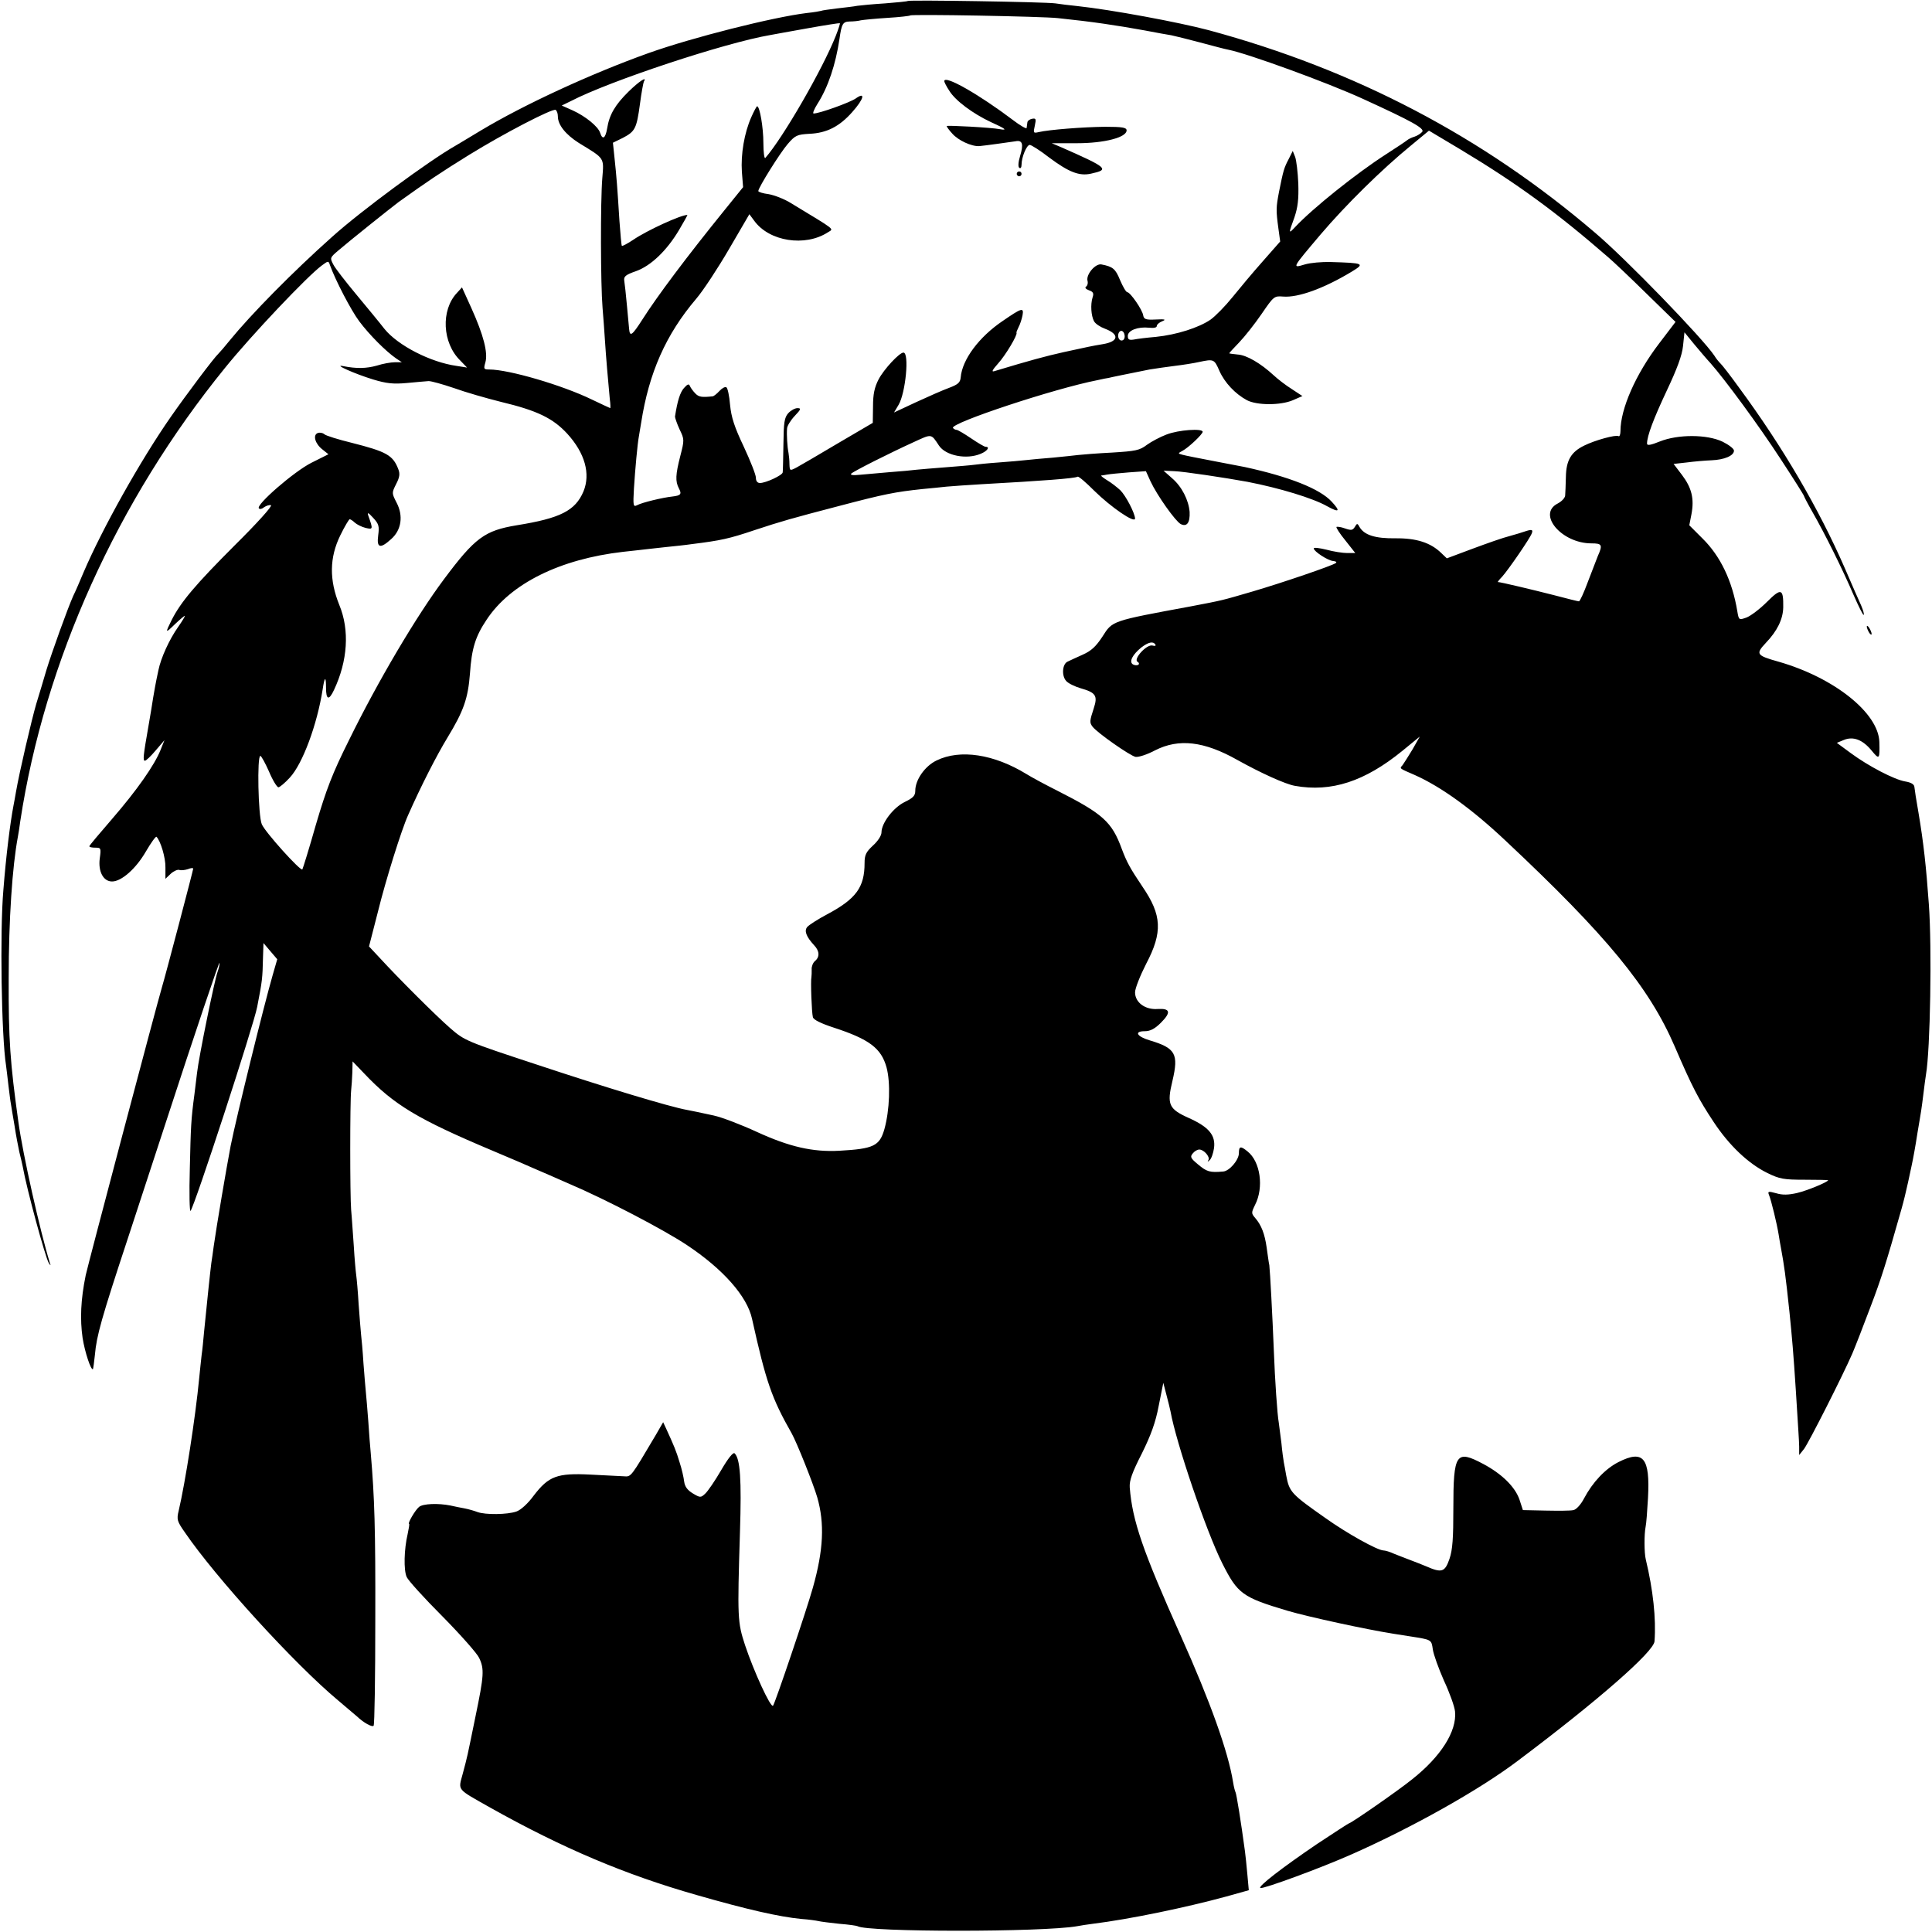 <?xml version="1.0" standalone="no"?>
<!DOCTYPE svg PUBLIC "-//W3C//DTD SVG 20010904//EN"
 "http://www.w3.org/TR/2001/REC-SVG-20010904/DTD/svg10.dtd">
<svg version="1.0" xmlns="http://www.w3.org/2000/svg"
 width="800pt" height="800pt" viewBox="0 0 800 800"
 preserveAspectRatio="xMidYMid meet">
<g transform="translate(0,800) scale(0.1,-0.1)"
fill="#000000" stroke="none">
<path d="M3759 7996 c-2 -2 -44 -6 -94 -10 -49 -3 -101 -8 -115 -10 -14 -3
-52 -7 -85 -11 -32 -4 -62 -8 -65 -10 -3 -1 -30 -6 -60 -9 -139 -17 -473 -101
-655 -166 -238 -85 -517 -214 -695 -321 -47 -28 -94 -57 -105 -63 -106 -60
-389 -268 -509 -376 -164 -146 -337 -322 -425 -430 -20 -25 -41 -49 -47 -55
-17 -15 -134 -171 -196 -260 -127 -182 -285 -465 -362 -645 -15 -36 -34 -80
-43 -98 -24 -54 -88 -232 -111 -307 -11 -38 -30 -101 -42 -140 -19 -65 -70
-283 -84 -365 -3 -19 -8 -44 -10 -55 -14 -73 -31 -209 -42 -350 -15 -171 -8
-607 11 -727 2 -13 6 -50 10 -83 4 -32 8 -66 10 -75 1 -8 8 -49 15 -90 6 -41
16 -91 20 -110 5 -19 11 -46 14 -60 17 -96 94 -377 108 -400 8 -12 9 -12 4 2
-40 130 -112 450 -130 583 -34 245 -41 339 -40 595 0 242 15 463 38 585 2 11
7 40 10 65 101 662 401 1327 848 1877 109 135 342 381 401 424 26 19 27 20 33
2 22 -62 88 -189 122 -234 42 -56 110 -124 152 -153 l24 -16 -29 0 c-17 0 -50
-6 -75 -14 -43 -12 -84 -13 -139 -2 -44 9 48 -32 123 -55 56 -17 84 -20 140
-15 39 4 80 7 91 8 11 0 58 -13 105 -29 47 -17 134 -42 194 -57 151 -36 216
-68 275 -132 73 -80 97 -166 67 -239 -34 -80 -96 -111 -276 -140 -133 -22
-173 -51 -302 -224 -113 -151 -273 -421 -393 -666 -69 -138 -94 -204 -137
-350 -28 -99 -54 -182 -56 -185 -7 -9 -154 154 -168 187 -15 35 -20 283 -6
283 4 0 20 -29 36 -65 15 -36 33 -65 39 -65 5 0 27 18 47 40 53 57 113 219
136 365 8 54 14 57 14 7 0 -50 12 -54 33 -9 57 121 65 248 22 352 -42 104 -41
196 4 288 18 37 36 67 39 67 3 0 13 -6 21 -14 9 -8 29 -18 45 -22 31 -7 31 -6
11 51 -5 15 0 13 20 -9 24 -26 26 -35 21 -73 -7 -52 8 -57 54 -15 42 37 51 96
22 151 -20 39 -20 40 -2 76 15 29 17 43 9 63 -22 57 -49 72 -191 108 -57 14
-109 30 -115 36 -7 6 -19 8 -27 5 -22 -8 -11 -45 19 -68 l25 -20 -70 -35 c-72
-36 -232 -175 -218 -189 4 -5 14 -2 22 5 9 6 21 10 28 8 7 -3 -59 -76 -148
-164 -164 -164 -225 -236 -263 -311 -28 -56 -27 -57 14 -17 20 19 38 34 40 34
3 0 -10 -21 -28 -47 -36 -51 -71 -128 -81 -178 -13 -60 -16 -81 -22 -115 -3
-19 -11 -71 -19 -115 -22 -125 -24 -145 -15 -145 5 0 25 19 45 43 l36 42 -16
-40 c-25 -63 -98 -167 -200 -285 -52 -60 -95 -111 -95 -114 0 -4 11 -6 25 -6
23 0 24 -2 18 -45 -7 -54 15 -95 51 -95 39 0 99 53 140 124 21 36 41 64 44 61
17 -17 38 -87 37 -127 l0 -47 22 21 c12 11 28 18 35 16 7 -3 23 -1 36 3 12 5
22 6 22 2 0 -6 -113 -436 -130 -493 -18 -59 -310 -1163 -315 -1190 -21 -102
-24 -183 -13 -260 9 -58 35 -137 43 -129 1 2 5 29 8 59 7 79 26 148 139 490
55 168 122 373 149 455 128 393 228 689 228 678 1 -6 -3 -23 -8 -37 -12 -31
-78 -354 -85 -418 -3 -27 -8 -67 -11 -90 -14 -104 -15 -133 -19 -307 -3 -101
-1 -180 3 -175 16 17 262 770 276 845 21 108 22 117 24 204 l2 60 28 -33 29
-34 -19 -66 c-38 -132 -150 -587 -174 -707 -18 -95 -58 -330 -70 -415 -3 -25
-8 -56 -10 -70 -5 -39 -18 -164 -30 -285 -3 -33 -7 -76 -10 -95 -2 -19 -7 -62
-10 -95 -16 -167 -58 -435 -85 -550 -9 -37 -7 -44 26 -91 127 -186 453 -544
634 -695 35 -30 71 -60 79 -67 26 -25 62 -45 68 -38 4 3 7 201 7 439 1 376 -3
506 -19 692 -2 22 -7 80 -10 130 -4 49 -8 103 -10 120 -2 16 -6 71 -10 120 -3
50 -8 104 -10 120 -2 17 -6 73 -10 125 -3 52 -8 106 -10 120 -2 14 -7 68 -10
120 -4 52 -8 120 -11 150 -5 61 -5 448 0 495 2 17 4 50 5 75 l1 45 48 -50
c123 -130 221 -189 532 -320 74 -31 153 -65 175 -75 22 -9 85 -37 140 -61 153
-65 394 -191 490 -255 149 -99 249 -212 269 -305 58 -261 81 -328 164 -474 21
-37 90 -210 106 -265 31 -108 26 -218 -18 -374 -26 -93 -157 -480 -165 -489
-10 -10 -80 143 -116 251 -31 95 -32 111 -21 467 7 221 1 304 -22 327 -6 6
-27 -20 -56 -70 -25 -43 -55 -87 -66 -97 -18 -17 -21 -17 -51 1 -23 14 -33 28
-36 49 -2 17 -10 53 -19 80 -14 47 -23 68 -55 138 l-13 28 -30 -52 c-106 -179
-102 -174 -133 -172 -15 1 -77 4 -138 7 -138 7 -173 -6 -235 -87 -24 -33 -54
-60 -72 -66 -38 -13 -128 -14 -161 -2 -13 5 -37 12 -53 15 -16 3 -42 8 -59 12
-50 10 -114 8 -130 -6 -16 -13 -49 -70 -41 -70 2 0 -1 -19 -6 -42 -15 -64 -17
-149 -4 -178 6 -14 72 -87 148 -163 75 -76 144 -154 152 -172 22 -46 20 -73
-15 -242 -36 -176 -33 -163 -53 -238 -19 -71 -27 -60 114 -140 300 -168 557
-277 855 -362 209 -60 341 -90 433 -99 31 -2 64 -7 72 -9 8 -2 47 -7 85 -11
39 -3 73 -8 76 -10 42 -25 768 -25 909 0 14 3 43 7 65 10 153 19 384 67 553
113 l93 26 -6 66 c-3 36 -8 80 -10 96 -16 119 -35 237 -39 244 -2 3 -7 22 -10
41 -20 126 -95 335 -216 605 -158 353 -201 477 -212 616 -2 28 10 62 50 140
38 77 57 129 70 198 l19 95 13 -50 c7 -27 15 -58 17 -69 23 -129 148 -497 214
-628 64 -127 83 -141 271 -197 85 -25 324 -77 438 -95 19 -3 51 -8 70 -11 89
-14 87 -13 93 -54 3 -21 24 -79 46 -129 23 -49 44 -107 46 -128 8 -82 -59
-187 -178 -281 -58 -47 -253 -182 -261 -182 -2 0 -62 -39 -133 -86 -143 -97
-247 -177 -234 -182 13 -4 251 83 381 141 250 111 529 267 689 389 326 245
560 449 562 492 7 94 -6 213 -36 338 -7 28 -7 105 -1 135 3 13 7 67 10 120 9
167 -19 201 -122 149 -55 -28 -107 -83 -143 -151 -13 -25 -32 -46 -44 -48 -11
-3 -63 -3 -115 -2 l-94 2 -14 43 c-18 53 -73 107 -150 148 -113 60 -124 45
-124 -185 0 -121 -3 -170 -16 -208 -19 -55 -32 -59 -96 -31 -17 7 -47 19 -66
26 -19 7 -49 19 -67 26 -17 8 -37 14 -45 14 -25 1 -150 70 -241 135 -141 99
-148 107 -161 175 -3 19 -8 44 -10 55 -2 11 -7 47 -10 80 -4 33 -9 71 -11 85
-6 32 -16 180 -20 290 -6 151 -16 336 -19 361 -3 13 -7 46 -11 73 -8 57 -22
93 -47 122 -17 20 -17 22 -1 55 37 72 22 179 -31 221 -29 24 -36 22 -36 -7 0
-28 -39 -74 -65 -76 -56 -5 -68 -1 -105 30 -30 25 -33 31 -21 45 7 9 19 16 27
16 19 0 45 -30 38 -43 -5 -9 -4 -9 5 -1 7 6 15 29 18 50 7 53 -21 87 -103 124
-85 38 -93 56 -69 155 26 111 13 135 -94 167 -54 16 -66 38 -21 38 23 0 42 10
67 35 43 43 39 60 -13 57 -52 -4 -94 27 -94 69 0 16 21 69 46 118 69 131 65
202 -15 319 -51 76 -65 101 -86 157 -41 112 -78 145 -265 240 -52 26 -111 58
-130 70 -134 82 -274 104 -372 56 -48 -23 -88 -80 -88 -125 0 -21 -9 -30 -44
-47 -47 -23 -96 -87 -96 -126 0 -13 -15 -36 -35 -54 -29 -27 -35 -39 -35 -73
0 -100 -35 -148 -155 -212 -38 -20 -75 -44 -82 -52 -14 -16 -5 -40 28 -76 23
-24 24 -49 3 -66 -8 -7 -14 -23 -13 -34 0 -12 0 -25 -1 -31 -4 -17 1 -149 6
-167 3 -11 34 -26 86 -43 147 -48 197 -85 219 -165 17 -63 13 -177 -9 -256
-20 -69 -44 -81 -186 -89 -110 -6 -207 16 -342 78 -65 30 -146 61 -179 68 -33
7 -64 14 -70 15 -5 1 -24 5 -40 8 -73 13 -343 95 -620 187 -295 97 -301 100
-360 151 -62 54 -216 208 -293 292 l-44 47 37 144 c31 127 98 341 125 400 53
120 118 247 163 321 67 110 85 162 93 265 7 103 22 153 69 223 99 150 304 251
565 281 30 3 71 8 90 10 19 2 60 7 90 10 30 3 78 8 105 12 120 15 153 22 260
58 112 37 151 48 350 100 186 49 231 58 345 70 30 3 75 7 100 10 25 2 90 7
145 10 253 14 385 24 397 31 4 3 35 -24 70 -59 67 -66 168 -136 168 -114 -1
23 -38 94 -61 117 -13 12 -37 31 -54 41 -16 10 -28 19 -25 20 3 0 14 2 25 4
11 2 52 6 90 9 l70 5 19 -42 c27 -58 103 -165 125 -177 26 -13 39 6 37 50 -4
49 -32 105 -73 140 l-35 31 44 -2 c37 -1 210 -27 303 -44 134 -26 272 -68 330
-101 51 -28 57 -22 19 19 -49 53 -175 103 -359 143 -5 1 -62 12 -125 24 -63
12 -124 24 -134 27 -19 5 -19 6 0 16 25 13 84 69 84 79 0 15 -100 8 -149 -11
-27 -10 -64 -30 -82 -43 -30 -23 -47 -26 -144 -32 -60 -3 -123 -8 -140 -10
-16 -2 -64 -7 -105 -11 -41 -3 -91 -8 -110 -10 -19 -2 -71 -7 -115 -10 -44 -3
-91 -8 -105 -10 -14 -2 -65 -6 -115 -10 -49 -4 -103 -8 -120 -10 -16 -2 -66
-7 -110 -10 -44 -4 -100 -9 -125 -11 -28 -3 -41 -1 -35 5 12 11 161 86 260
131 74 34 70 35 103 -15 28 -42 114 -59 173 -34 27 11 40 29 20 29 -5 0 -32
16 -60 35 -28 19 -55 35 -60 35 -5 0 -12 4 -15 8 -12 20 419 163 599 198 22 5
42 9 45 9 6 2 80 17 170 35 25 4 72 11 105 15 33 4 78 11 100 16 61 13 63 12
84 -36 22 -50 66 -96 114 -122 42 -22 140 -22 191 0 l39 17 -44 29 c-24 15
-58 41 -75 57 -53 49 -112 84 -149 86 -19 2 -35 4 -35 5 0 2 19 22 41 45 23
24 65 77 93 118 50 73 52 75 89 72 62 -5 168 33 284 103 56 34 51 36 -87 40
-36 1 -84 -3 -107 -10 -54 -16 -55 -18 66 125 103 121 253 269 373 367 l75 62
129 -77 c235 -141 399 -261 613 -447 19 -16 90 -83 157 -149 l122 -119 -67
-88 c-98 -128 -161 -272 -161 -364 0 -14 -4 -24 -8 -21 -11 7 -98 -17 -142
-39 -54 -26 -75 -61 -76 -130 -1 -33 -2 -68 -3 -77 -1 -10 -14 -24 -31 -33
-86 -44 16 -165 140 -165 44 0 47 -6 26 -53 -7 -18 -26 -67 -42 -109 -16 -43
-32 -78 -36 -78 -4 0 -52 12 -105 26 -82 21 -220 54 -231 54 -1 0 6 10 18 22
26 29 115 158 123 180 6 16 -1 17 -33 6 -8 -3 -35 -11 -60 -18 -25 -6 -93 -30
-152 -52 l-107 -40 -23 22 c-44 43 -103 62 -190 61 -83 -1 -128 13 -148 46 -9
17 -11 17 -20 1 -9 -14 -15 -15 -41 -6 -16 6 -32 8 -35 6 -2 -3 14 -28 37 -56
l41 -52 -34 0 c-18 0 -57 6 -86 14 -29 7 -52 10 -52 5 0 -12 58 -50 80 -52 11
-1 16 -4 12 -8 -11 -10 -225 -83 -348 -119 -127 -37 -118 -35 -254 -61 -330
-61 -323 -59 -365 -125 -27 -41 -46 -59 -82 -75 -27 -12 -55 -25 -63 -29 -21
-10 -25 -58 -5 -80 9 -10 36 -23 60 -30 63 -18 71 -31 54 -83 -17 -52 -18 -59
-5 -76 20 -26 156 -121 178 -125 13 -2 49 10 81 27 98 50 203 38 341 -40 97
-54 198 -100 238 -107 151 -27 289 18 445 145 l72 59 -30 -53 c-17 -28 -36
-58 -41 -65 -13 -15 -17 -12 52 -42 109 -49 236 -141 373 -270 420 -394 596
-608 702 -854 72 -167 98 -217 161 -312 64 -97 143 -172 222 -211 51 -25 68
-28 155 -28 53 0 97 -1 97 -2 0 -7 -86 -43 -129 -53 -35 -8 -60 -9 -86 -1 -33
9 -36 8 -30 -7 9 -21 33 -120 40 -164 3 -18 7 -44 10 -58 13 -72 18 -104 35
-265 11 -109 16 -167 26 -320 11 -179 13 -200 14 -235 l0 -35 20 25 c19 25
160 303 200 395 12 28 45 113 74 190 47 123 67 188 130 410 8 28 20 77 27 110
7 33 14 65 15 70 6 28 15 76 24 135 6 36 13 76 15 90 2 14 7 48 10 75 3 28 8
61 10 75 18 103 25 526 12 705 -11 155 -22 256 -43 380 -9 50 -16 97 -17 107
-1 10 -13 18 -37 22 -45 7 -154 64 -227 118 l-57 42 29 12 c39 16 78 1 115
-44 32 -39 34 -37 32 36 -4 120 -187 266 -417 332 -93 26 -96 32 -53 78 47 49
71 98 72 147 1 78 -8 82 -67 23 -29 -29 -67 -58 -85 -65 -31 -11 -32 -11 -38
25 -21 127 -70 229 -144 302 l-55 55 9 46 c12 64 1 109 -39 162 l-35 46 54 6
c30 4 76 8 102 9 54 2 94 19 94 40 0 8 -21 24 -47 37 -65 31 -185 31 -260 1
-37 -15 -53 -18 -53 -9 0 32 27 103 82 220 42 89 63 145 67 184 l6 57 40 -49
c22 -26 52 -62 68 -79 60 -68 200 -258 291 -398 53 -81 96 -149 96 -152 0 -2
16 -33 36 -68 50 -87 124 -236 169 -341 21 -48 40 -86 42 -83 3 2 -2 19 -10
38 -8 18 -39 87 -67 153 -108 248 -257 503 -439 750 -36 50 -71 95 -77 100 -6
6 -18 20 -25 32 -47 71 -368 403 -495 510 -464 397 -992 674 -1599 838 -124
33 -404 85 -545 100 -30 3 -71 8 -90 11 -42 6 -605 15 -611 10z m621 -71 c145
-15 244 -30 360 -51 47 -9 96 -18 110 -20 14 -3 68 -16 120 -30 52 -14 105
-28 117 -30 80 -16 410 -136 558 -204 199 -91 256 -122 244 -136 -6 -7 -20
-16 -32 -20 -11 -3 -25 -10 -31 -15 -6 -5 -45 -31 -87 -58 -123 -79 -304 -224
-376 -301 -28 -30 -28 -28 -3 40 14 42 18 75 16 140 -2 47 -8 96 -13 110 l-10
25 -17 -34 c-19 -36 -22 -46 -40 -136 -12 -64 -13 -74 -2 -154 l7 -51 -73 -83
c-40 -45 -96 -112 -125 -148 -29 -36 -70 -78 -91 -93 -49 -33 -139 -62 -226
-71 -36 -3 -77 -8 -91 -11 -20 -3 -25 0 -25 15 0 23 42 39 88 34 19 -2 32 0
32 7 0 6 10 15 23 20 17 7 11 9 -27 7 -41 -2 -49 1 -52 16 -3 24 -54 97 -66
97 -5 0 -18 22 -30 50 -19 47 -30 56 -77 65 -25 5 -64 -41 -58 -67 3 -10 0
-21 -6 -25 -6 -4 -1 -10 12 -15 18 -6 21 -13 15 -30 -9 -29 -6 -75 6 -98 6
-11 26 -24 45 -31 61 -23 58 -53 -8 -64 -54 -9 -55 -10 -162 -33 -76 -17 -139
-34 -288 -79 -13 -4 -7 6 16 32 31 34 82 120 76 127 -1 2 3 12 9 24 6 11 13
33 16 48 6 34 -2 32 -82 -23 -98 -66 -168 -160 -174 -234 -2 -21 -11 -29 -48
-43 -25 -9 -86 -36 -136 -59 l-92 -43 19 32 c29 49 45 216 20 216 -17 0 -81
-69 -103 -111 -17 -33 -23 -61 -23 -112 l-1 -68 -145 -85 c-79 -47 -156 -92
-171 -100 -27 -14 -28 -14 -29 13 0 16 -2 37 -4 48 -5 25 -8 74 -6 100 0 11
15 35 32 53 26 27 27 32 11 32 -10 0 -27 -9 -38 -21 -16 -18 -19 -38 -20 -128
-1 -58 -2 -111 -3 -117 -1 -12 -70 -44 -94 -44 -11 0 -17 8 -17 22 0 12 -23
70 -50 128 -39 82 -52 122 -57 174 -3 37 -10 69 -15 72 -5 4 -18 -3 -29 -15
-11 -12 -23 -21 -27 -22 -46 -5 -58 -3 -72 11 -10 10 -20 24 -23 31 -4 11 -10
9 -25 -8 -16 -18 -27 -53 -37 -118 0 -5 8 -29 19 -53 20 -41 20 -44 3 -110
-20 -78 -21 -105 -6 -134 13 -24 8 -30 -27 -34 -39 -4 -127 -25 -146 -36 -16
-8 -17 -2 -13 69 5 81 15 187 20 213 1 8 6 35 10 60 32 206 102 365 228 513
29 34 90 127 136 206 l84 144 20 -27 c62 -86 211 -109 305 -48 25 16 38 5
-153 121 -27 17 -69 33 -92 37 -24 3 -43 9 -43 13 0 14 90 158 122 195 31 36
39 39 90 42 71 3 124 30 177 90 49 55 56 86 14 56 -25 -17 -150 -62 -174 -62
-5 0 2 18 16 40 44 69 75 162 91 268 9 64 14 72 42 73 15 0 36 2 47 5 11 2 61
7 110 10 50 3 92 8 94 10 6 6 549 -4 611 -11z m-919 -73 c-55 -139 -219 -423
-292 -506 -4 -5 -8 23 -8 62 0 64 -15 152 -26 152 -2 0 -13 -20 -24 -45 -29
-65 -44 -154 -39 -227 l5 -63 -76 -94 c-158 -195 -280 -358 -341 -454 -43 -67
-52 -73 -55 -39 -1 9 -5 53 -9 97 -4 44 -9 90 -11 102 -3 18 5 25 48 40 62 22
128 85 179 171 20 34 36 62 34 62 -27 0 -167 -64 -224 -103 -24 -16 -45 -27
-47 -25 -2 2 -6 48 -10 103 -9 143 -12 182 -20 257 l-7 67 41 20 c51 27 57 38
71 141 6 47 14 88 16 92 15 24 -19 2 -63 -41 -56 -55 -80 -96 -89 -153 -7 -41
-19 -49 -29 -18 -8 26 -61 69 -114 93 l-45 20 39 19 c160 83 637 241 825 273
14 3 84 15 155 28 72 13 131 22 133 21 1 -1 -6 -24 -17 -52z m-1151 -334 c0
-35 32 -75 87 -110 108 -66 104 -59 97 -146 -8 -96 -7 -442 1 -536 3 -39 8
-100 10 -136 4 -64 13 -169 20 -242 3 -21 3 -38 2 -38 -1 0 -35 16 -75 35
-123 60 -345 125 -426 125 -23 0 -24 2 -16 30 11 40 -8 113 -58 224 l-39 86
-21 -23 c-67 -71 -61 -207 14 -280 l28 -29 -44 7 c-107 15 -242 84 -298 153
-20 26 -73 90 -117 143 -44 53 -87 108 -95 124 -14 27 -14 28 20 57 44 38 218
177 250 201 120 86 175 123 293 196 146 90 345 193 358 186 5 -4 9 -15 9 -27z
m2347 -908 c1 -11 -4 -20 -13 -20 -8 0 -14 9 -14 20 0 11 6 20 13 20 7 0 13
-9 14 -20z m127 -1279 c4 -5 -2 -7 -12 -4 -24 6 -80 -56 -62 -67 7 -4 8 -10 3
-13 -5 -3 -15 -2 -22 2 -17 11 -1 41 35 70 29 22 49 27 58 12z"/>
<path d="M3910 7664 c0 -4 9 -22 21 -40 25 -41 98 -95 173 -130 58 -26 70 -35
37 -29 -35 7 -221 17 -221 13 0 -3 10 -17 23 -31 24 -28 80 -54 112 -52 24 2
122 16 150 20 29 6 34 -12 19 -61 -8 -26 -9 -46 -3 -49 5 -4 9 2 9 13 0 31 21
82 34 82 6 0 43 -23 80 -52 82 -61 125 -78 174 -67 77 17 70 24 -123 109 l-40
17 105 0 c113 0 205 24 205 53 0 12 -17 15 -90 15 -92 -1 -231 -12 -274 -22
-22 -5 -23 -4 -16 27 6 28 5 31 -12 28 -10 -2 -19 -9 -19 -16 -1 -6 -2 -16 -3
-22 0 -5 -27 10 -58 34 -142 107 -283 187 -283 160z"/>
<path d="M4210 7280 c0 -5 5 -10 10 -10 6 0 10 5 10 10 0 6 -4 10 -10 10 -5 0
-10 -4 -10 -10z"/>
<path d="M7730 5405 c0 -5 5 -17 10 -25 5 -8 10 -10 10 -5 0 6 -5 17 -10 25
-5 8 -10 11 -10 5z"/>
</g>
</svg>
